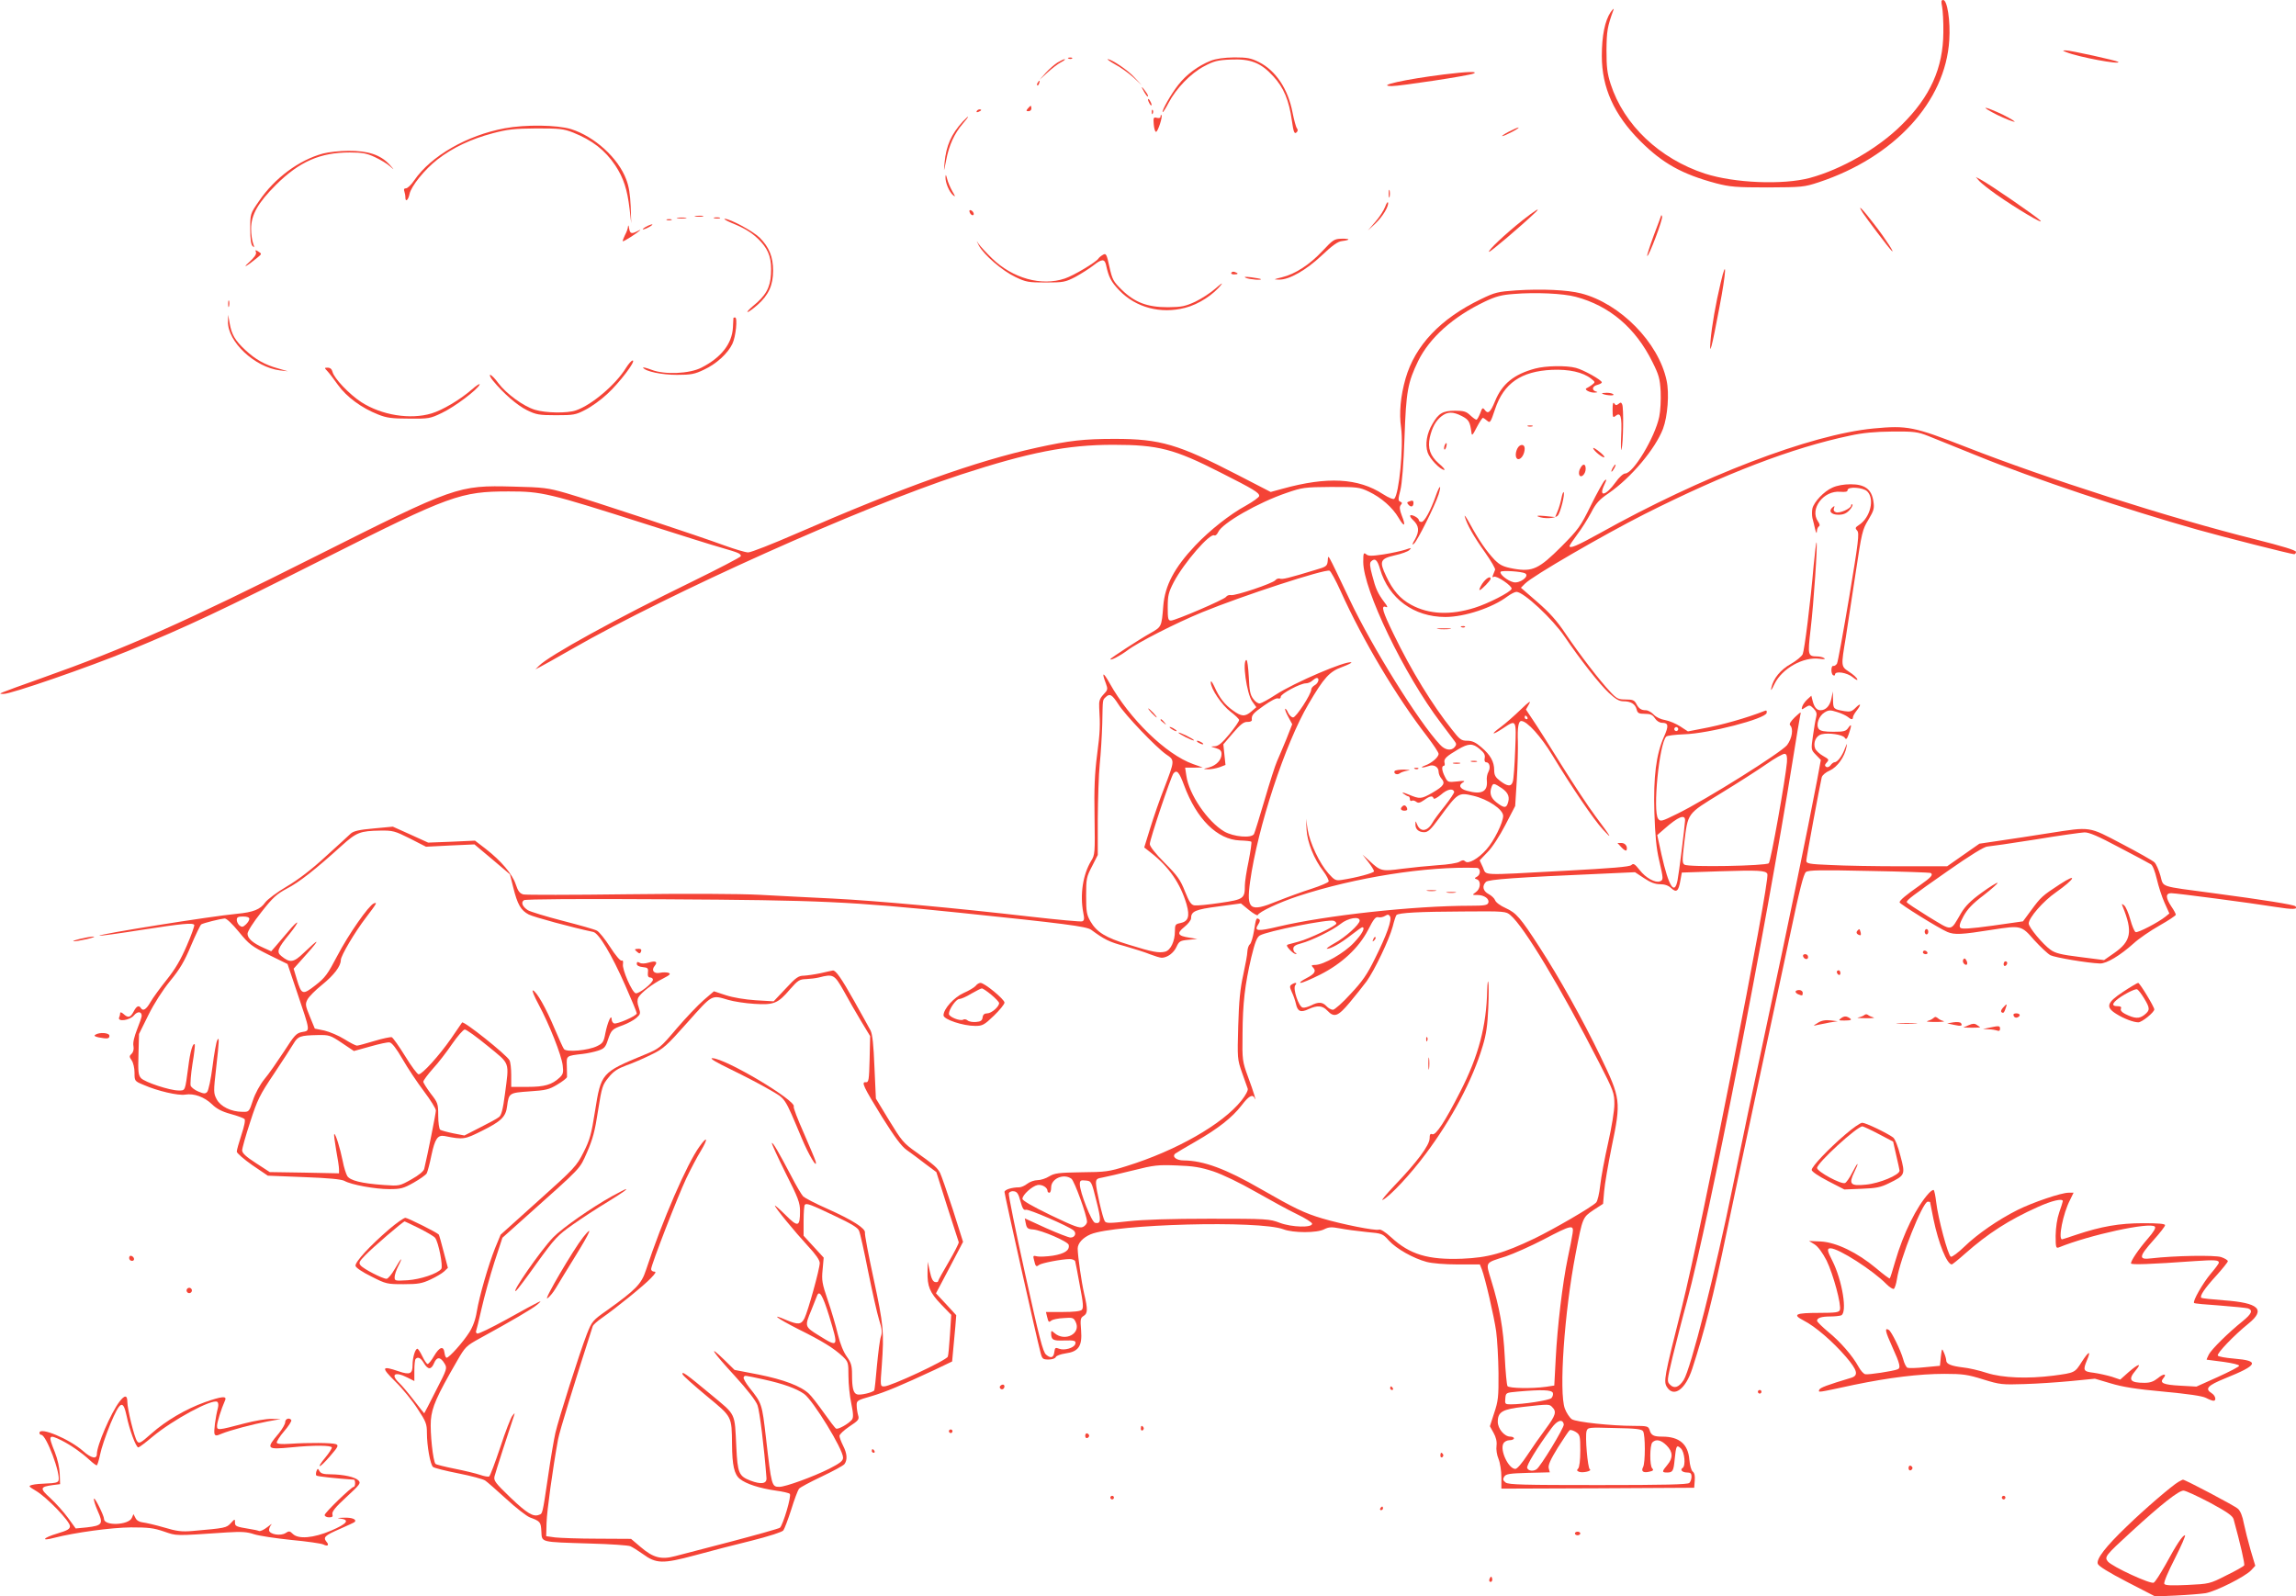 <?xml version="1.0" standalone="no"?>
<!DOCTYPE svg PUBLIC "-//W3C//DTD SVG 20010904//EN"
 "http://www.w3.org/TR/2001/REC-SVG-20010904/DTD/svg10.dtd">
<svg version="1.0" xmlns="http://www.w3.org/2000/svg"
 width="1280pt" height="890pt" viewBox="0 0 1280 890"
 preserveAspectRatio="xMidYMid meet">
<g transform="translate(0,890) scale(0.1,-0.1)"
fill="#f44336" stroke="none">
<path d="M10827 8863 c4 -21 8 -85 7 -143 -1 -199 -73 -360 -234 -518 -130
-129 -333 -246 -510 -294 -151 -40 -420 -29 -585 24 -253 83 -452 271 -526
500 -19 60 -23 93 -23 188 1 107 5 132 39 225 4 11 -3 5 -16 -13 -32 -48 -49
-132 -49 -244 0 -176 68 -328 214 -474 125 -125 233 -185 423 -236 78 -20 110
-23 288 -23 192 1 203 2 285 29 422 140 706 450 727 792 7 107 -11 224 -34
224 -11 0 -12 -8 -6 -37z"/>
<path d="M11520 8609 c66 -27 307 -72 289 -54 -8 7 -269 65 -293 64 -19 0 -19
-1 4 -10z"/>
<path d="M5958 8573 c7 -3 16 -2 19 1 4 3 -2 6 -13 5 -11 0 -14 -3 -6 -6z"/>
<path d="M6749 8561 c-68 -27 -135 -76 -180 -134 -39 -49 -94 -145 -87 -152 2
-2 17 21 33 52 42 80 123 164 197 203 54 29 75 35 149 38 110 5 168 -17 238
-94 58 -63 87 -133 103 -246 9 -64 14 -76 25 -67 9 8 10 15 3 24 -5 6 -16 46
-24 87 -25 132 -94 235 -188 282 -44 22 -65 26 -137 26 -58 -1 -101 -7 -132
-19z"/>
<path d="M5895 8551 c-16 -10 -46 -36 -65 -57 l-35 -39 45 41 c25 23 59 49 75
57 17 9 26 16 20 17 -5 0 -23 -9 -40 -19z"/>
<path d="M6220 8539 c30 -16 75 -49 100 -72 l45 -42 -40 43 c-37 41 -128 102
-150 102 -5 0 15 -14 45 -31z"/>
<path d="M8050 8485 c-216 -27 -383 -64 -291 -65 46 0 431 58 456 70 29 13
-35 11 -165 -5z"/>
<path d="M5785 8439 c-4 -6 -5 -12 -2 -15 2 -3 7 2 10 11 7 17 1 20 -8 4z"/>
<path d="M6369 8405 c17 -33 31 -51 31 -40 0 6 -10 21 -21 35 -13 17 -17 18
-10 5z"/>
<path d="M6400 8345 c0 -5 5 -17 10 -25 5 -8 10 -10 10 -5 0 6 -5 17 -10 25
-5 8 -10 11 -10 5z"/>
<path d="M5730 8295 c-10 -12 -10 -15 4 -15 9 0 16 7 16 15 0 8 -2 15 -4 15
-2 0 -9 -7 -16 -15z"/>
<path d="M11135 8259 c44 -21 87 -38 95 -38 8 0 -21 18 -65 40 -44 21 -87 38
-95 38 -8 0 21 -18 65 -40z"/>
<path d="M5445 8280 c-3 -6 1 -7 9 -4 18 7 21 14 7 14 -6 0 -13 -4 -16 -10z"/>
<path d="M6421 8274 c0 -11 3 -14 6 -6 3 7 2 16 -1 19 -3 4 -6 -2 -5 -13z"/>
<path d="M6470 8251 c0 -9 -8 -11 -21 -8 -18 5 -20 1 -17 -36 2 -23 7 -42 13
-42 10 0 38 86 30 93 -3 3 -5 0 -5 -7z"/>
<path d="M5368 8223 c-65 -71 -93 -135 -102 -229 -5 -58 -5 -57 9 14 16 83 45
147 93 203 38 44 39 53 0 12z"/>
<path d="M2815 8185 c-211 -39 -412 -154 -506 -291 -16 -24 -37 -44 -46 -44
-10 0 -13 -6 -9 -16 3 -9 6 -25 6 -35 0 -28 16 -15 23 19 9 44 85 138 156 193
85 66 187 114 308 146 83 22 120 26 243 27 130 0 151 -2 205 -23 107 -43 178
-98 235 -183 46 -70 67 -133 80 -244 l9 -79 -3 95 c-3 66 -10 112 -25 150 -45
120 -177 239 -307 280 -78 24 -255 26 -369 5z"/>
<path d="M8410 8165 c-25 -13 -40 -24 -35 -24 6 0 30 11 55 24 25 13 41 24 35
24 -5 0 -30 -11 -55 -24z"/>
<path d="M1801 8044 c-134 -36 -270 -137 -357 -265 -49 -71 -49 -71 -49 -155
0 -55 4 -87 13 -96 11 -11 11 -8 3 15 -6 16 -11 52 -11 81 0 79 38 145 139
246 130 129 246 180 411 180 70 0 95 -5 140 -26 30 -14 69 -37 85 -52 25 -22
24 -20 -4 11 -50 54 -120 77 -229 76 -48 0 -111 -7 -141 -15z"/>
<path d="M5271 7912 c-1 -30 21 -83 43 -101 14 -11 12 -6 -5 23 -12 21 -25 52
-29 69 -6 24 -8 27 -9 9z"/>
<path d="M11035 7890 c11 -12 54 -46 95 -75 110 -77 268 -171 245 -145 -19 21
-286 205 -335 230 l-25 13 20 -23z"/>
<path d="M7742 7820 c0 -19 2 -27 5 -17 2 9 2 25 0 35 -3 9 -5 1 -5 -18z"/>
<path d="M7722 7747 c-7 -19 -31 -57 -54 -83 l-42 -49 42 39 c41 39 76 98 70
117 -2 6 -9 -5 -16 -24z"/>
<path d="M10385 7713 c19 -29 141 -191 158 -208 30 -32 -32 65 -93 143 -68 89
-101 122 -65 65z"/>
<path d="M5406 7716 c3 -9 11 -16 16 -16 13 0 5 23 -10 28 -7 2 -10 -2 -6 -12z"/>
<path d="M8488 7672 c-98 -78 -194 -169 -187 -176 4 -5 175 140 259 220 35 34
-5 9 -72 -44z"/>
<path d="M3878 7693 c12 -2 30 -2 40 0 9 3 -1 5 -23 4 -22 0 -30 -2 -17 -4z"/>
<path d="M9261 7699 c-1 -3 -19 -54 -42 -113 -22 -60 -38 -110 -36 -113 8 -7
89 207 83 220 -2 7 -5 9 -5 6z"/>
<path d="M3778 7683 c12 -2 32 -2 45 0 12 2 2 4 -23 4 -25 0 -35 -2 -22 -4z"/>
<path d="M3983 7683 c9 -2 23 -2 30 0 6 3 -1 5 -18 5 -16 0 -22 -2 -12 -5z"/>
<path d="M3718 7673 c6 -2 18 -2 25 0 6 3 1 5 -13 5 -14 0 -19 -2 -12 -5z"/>
<path d="M4081 7656 c77 -31 121 -60 162 -105 45 -50 60 -98 55 -180 -4 -75
-29 -120 -101 -178 -21 -18 -35 -33 -29 -33 5 0 30 18 55 40 62 55 87 110 87
191 0 77 -22 131 -75 184 -37 36 -164 105 -195 105 -8 0 10 -11 41 -24z"/>
<path d="M3501 7637 c0 -10 -8 -32 -17 -48 -8 -17 -14 -32 -12 -34 2 -2 23 10
48 26 51 34 64 47 33 30 -33 -17 -41 -14 -46 17 -2 15 -5 19 -6 9z"/>
<path d="M3600 7635 c-14 -8 -20 -14 -15 -14 6 0 21 6 35 14 14 8 21 14 15 14
-5 0 -21 -6 -35 -14z"/>
<path d="M7373 7501 c-71 -76 -152 -129 -226 -147 -49 -12 -50 -12 -16 -13 56
-1 150 52 239 136 58 55 89 77 112 79 48 6 47 14 -3 13 -41 -1 -48 -6 -106
-68z"/>
<path d="M5457 7531 c28 -52 131 -141 203 -175 60 -29 73 -31 170 -31 98 0
109 2 165 31 33 18 77 46 99 63 48 38 64 39 72 4 15 -69 28 -94 74 -142 92
-96 231 -133 368 -97 74 19 159 74 202 131 8 11 -7 0 -33 -23 -27 -24 -78 -57
-113 -74 -57 -26 -76 -30 -152 -31 -115 0 -185 26 -258 97 -48 47 -53 57 -69
128 -15 70 -19 77 -35 68 -11 -6 -22 -15 -26 -21 -12 -20 -139 -96 -188 -112
-130 -44 -291 1 -406 113 -31 30 -64 66 -74 80 -14 22 -14 20 1 -9z"/>
<path d="M1427 7494 c4 -11 -9 -29 -38 -56 -44 -39 -12 -22 44 24 27 22 27 23
8 35 -17 11 -19 10 -14 -3z"/>
<path d="M9593 7325 c-28 -117 -50 -243 -57 -325 -8 -96 7 -40 49 183 39 202
43 291 8 142z"/>
<path d="M6865 7380 c-4 -6 3 -10 14 -10 25 0 27 6 6 13 -8 4 -17 2 -20 -3z"/>
<path d="M6945 7351 c19 -9 93 -15 84 -7 -2 2 -26 6 -54 10 -34 4 -43 3 -30
-3z"/>
<path d="M8453 7281 c-102 -7 -119 -11 -197 -49 -225 -108 -367 -258 -420
-442 -28 -98 -37 -193 -25 -275 14 -105 -11 -369 -38 -396 -5 -5 -32 6 -63 26
-139 90 -310 99 -560 30 l-66 -18 -184 95 c-331 171 -431 201 -685 201 -171 0
-253 -9 -435 -49 -341 -75 -745 -220 -1343 -480 -131 -57 -250 -104 -266 -104
-15 0 -75 18 -133 39 -138 51 -742 251 -883 292 -102 29 -124 32 -295 36 -307
8 -323 2 -1095 -386 -731 -368 -1062 -515 -1533 -682 -108 -38 -206 -74 -217
-79 -18 -8 -18 -9 5 -9 40 -1 474 149 700 242 327 135 510 221 1095 516 694
350 753 371 1021 371 185 0 219 -8 774 -185 179 -57 365 -116 413 -129 97 -28
107 -33 107 -47 0 -5 -123 -69 -272 -142 -417 -203 -799 -413 -853 -469 l-20
-20 23 12 c13 6 94 52 180 101 547 313 1610 790 2169 973 380 124 593 166 849
166 252 0 340 -23 599 -155 184 -93 215 -112 215 -130 0 -7 -33 -31 -74 -54
-90 -49 -200 -136 -282 -222 -118 -125 -170 -224 -179 -339 -9 -114 -10 -115
-68 -148 -66 -37 -227 -142 -227 -147 0 -10 52 17 94 48 57 44 269 152 417
213 227 93 684 242 711 232 7 -3 35 -54 62 -114 126 -279 312 -590 483 -811
34 -45 63 -88 63 -96 0 -19 -39 -52 -75 -65 -16 -6 -23 -10 -15 -11 8 0 24 4
35 8 27 11 55 -5 55 -31 0 -12 7 -29 16 -39 23 -26 13 -42 -49 -78 -64 -37
-71 -37 -134 -11 -32 13 -41 15 -29 5 11 -8 23 -15 28 -15 4 0 8 -7 8 -16 0
-8 5 -12 10 -9 6 4 17 1 25 -5 11 -9 21 -7 44 9 33 24 48 26 53 10 2 -7 19 2
41 20 35 31 67 38 74 16 1 -5 -22 -40 -51 -77 -30 -37 -63 -81 -72 -98 -28
-47 -67 -50 -84 -6 -9 21 -9 21 -9 0 -1 -27 18 -44 49 -44 21 0 37 15 83 78
105 143 107 145 191 125 81 -19 166 -76 166 -112 0 -37 -52 -142 -94 -188 -45
-51 -101 -82 -117 -66 -9 9 -17 8 -33 -2 -11 -7 -66 -16 -121 -19 -55 -4 -145
-13 -200 -20 -112 -15 -119 -13 -179 43 l-40 36 32 -41 c18 -23 32 -46 32 -52
0 -9 -95 -35 -180 -48 -33 -5 -40 -2 -74 36 -49 55 -104 170 -116 245 l-9 60
3 -61 c4 -71 42 -165 94 -232 18 -24 31 -50 29 -57 -3 -6 -45 -24 -94 -40 -48
-15 -136 -47 -196 -71 -149 -61 -169 -46 -148 109 42 304 196 772 326 992 86
147 117 181 187 206 34 13 57 24 51 26 -30 10 -316 -112 -422 -181 -38 -25
-77 -46 -87 -48 -9 -2 -26 9 -37 25 -17 22 -22 46 -25 122 -3 52 -8 95 -13 95
-25 0 1 -188 32 -231 l23 -32 -28 -24 c-35 -30 -55 -29 -103 6 -46 33 -75 70
-103 133 -13 27 -20 36 -20 23 0 -35 62 -127 110 -163 25 -19 46 -39 48 -46 1
-6 -23 -41 -54 -79 -42 -51 -62 -67 -82 -68 -26 -1 -25 -1 6 -10 24 -7 32 -15
32 -33 0 -33 -28 -63 -70 -75 -35 -9 -35 -9 -6 -10 16 -1 45 5 64 11 l34 13
-6 57 -6 58 54 63 c41 48 59 62 79 62 15 -1 26 4 26 10 -3 27 5 37 66 80 38
27 72 45 80 41 9 -3 15 0 15 9 0 17 109 75 140 75 12 0 28 7 36 15 9 8 20 15
25 15 17 0 9 -29 -11 -40 -11 -6 -20 -17 -20 -25 0 -25 -84 -155 -101 -155 -9
0 -21 12 -28 26 -6 15 -14 24 -16 22 -3 -3 5 -23 17 -45 l22 -41 -33 -84 c-19
-45 -42 -101 -52 -123 -10 -22 -41 -119 -69 -215 -28 -96 -55 -182 -59 -190
-14 -25 -114 -16 -166 14 -93 55 -197 208 -211 310 l-7 46 49 0 49 1 -54 19
c-151 54 -354 252 -465 451 -36 64 -46 64 -21 -1 12 -33 11 -37 -14 -63 -21
-23 -25 -36 -23 -73 6 -99 5 -135 -12 -264 -13 -102 -17 -187 -14 -345 3 -201
2 -212 -19 -245 -46 -76 -63 -187 -44 -288 7 -34 6 -45 -6 -49 -8 -3 -137 9
-286 26 -427 49 -862 89 -1102 101 -121 6 -305 15 -410 21 -115 6 -406 7 -741
3 -302 -4 -562 -4 -576 -1 -21 6 -30 18 -43 57 -19 57 -81 130 -167 197 l-60
46 -131 -6 -130 -5 -99 45 -98 44 -106 -10 c-80 -7 -111 -14 -128 -28 -11 -11
-75 -69 -141 -129 -79 -73 -153 -129 -217 -167 -53 -31 -106 -71 -119 -88 -28
-40 -66 -55 -159 -64 -135 -12 -774 -114 -766 -122 2 -2 107 12 233 32 233 36
288 41 296 28 2 -5 -16 -57 -42 -116 -34 -79 -64 -130 -112 -190 -36 -45 -77
-101 -90 -124 -24 -42 -42 -53 -54 -33 -11 17 -24 11 -40 -20 -18 -34 -31 -37
-57 -13 -10 9 -18 11 -18 5 0 -6 -2 -17 -6 -25 -10 -26 61 -16 83 12 20 24 43
22 43 -3 0 -7 -12 -41 -26 -76 -16 -41 -24 -74 -20 -92 3 -17 0 -33 -10 -43
-14 -13 -14 -17 0 -37 9 -13 16 -43 16 -69 0 -46 0 -47 51 -68 77 -34 194 -61
232 -54 49 8 106 -13 149 -54 25 -25 56 -41 104 -54 37 -10 72 -23 77 -28 6
-6 -1 -40 -17 -88 -14 -43 -26 -85 -26 -94 0 -8 39 -42 86 -75 l87 -59 201 -8
c138 -5 209 -12 226 -21 39 -22 172 -46 250 -46 64 0 79 4 136 36 35 20 68 43
73 52 5 10 17 55 26 100 20 94 35 115 74 108 104 -21 112 -19 206 28 109 54
135 79 142 138 10 74 11 75 125 83 91 6 109 10 155 38 29 17 53 36 54 42 0 5
0 33 -1 62 -2 58 -4 56 90 67 25 3 63 11 84 18 34 11 42 19 55 60 19 56 23 60
84 82 27 10 60 28 74 40 24 21 25 25 14 59 -9 25 -9 42 -2 56 15 26 77 75 137
105 39 20 45 26 31 32 -10 3 -31 4 -48 0 -34 -7 -50 14 -29 39 19 23 5 30 -34
18 -20 -6 -40 -7 -50 -1 -12 7 -16 5 -16 -6 0 -9 12 -16 33 -18 28 -3 32 -6
29 -30 -2 -20 2 -28 13 -28 8 0 15 -6 15 -12 0 -19 -78 -80 -96 -76 -20 4 -77
134 -71 163 2 15 0 22 -8 19 -6 -3 -35 31 -63 75 -29 45 -62 86 -74 92 -12 7
-98 31 -191 55 -93 24 -181 51 -194 59 -31 20 -40 44 -22 56 9 6 314 8 789 5
872 -5 1024 -12 1640 -75 579 -60 707 -76 733 -95 75 -55 101 -68 187 -91 52
-15 116 -35 142 -46 26 -10 55 -19 65 -19 31 1 66 26 82 61 14 31 21 35 66 39
l50 5 -44 7 c-66 10 -73 24 -28 60 20 16 37 38 37 47 0 40 22 50 152 67 l126
17 45 -37 c25 -20 47 -33 49 -28 7 18 120 71 223 105 319 105 719 168 998 158
22 -1 23 -37 1 -49 -15 -8 -15 -10 0 -15 24 -9 20 -53 -6 -71 -22 -16 -22 -16
8 -16 39 0 69 -22 61 -44 -5 -13 -22 -16 -99 -16 -317 0 -808 -54 -1070 -116
-117 -28 -138 -26 -114 11 11 16 12 26 5 30 -15 10 -17 6 -28 -65 -6 -36 -16
-69 -23 -75 -7 -5 -13 -23 -14 -40 0 -16 -11 -75 -23 -130 -17 -76 -24 -145
-28 -285 -5 -181 -5 -186 21 -260 15 -41 29 -82 32 -90 3 -9 -12 -37 -35 -66
-105 -132 -364 -280 -642 -366 -95 -30 -116 -33 -250 -34 -128 -2 -150 -5
-180 -23 -19 -12 -48 -21 -65 -21 -17 0 -43 -9 -57 -20 -14 -11 -34 -20 -45
-20 -41 0 -82 -13 -82 -26 0 -14 180 -818 201 -896 9 -35 13 -38 45 -38 20 0
37 6 40 14 3 7 27 16 54 20 73 10 94 40 87 129 -5 60 -4 69 14 80 23 14 24 35
3 124 -15 66 -35 205 -36 251 0 30 28 61 72 80 136 57 941 79 1075 28 55 -21
187 -21 227 0 26 13 40 14 88 5 31 -6 97 -15 147 -20 89 -8 91 -9 126 -48 42
-46 136 -99 211 -119 30 -8 102 -14 174 -14 l122 0 11 -27 c19 -50 68 -262 80
-346 6 -45 12 -149 13 -232 1 -135 -2 -157 -24 -223 l-24 -74 20 -36 c14 -25
20 -49 17 -73 -3 -20 2 -52 11 -73 9 -22 16 -67 16 -102 l0 -64 538 2 537 3 3
40 c2 25 -1 43 -11 50 -8 6 -16 34 -19 67 -7 86 -56 128 -150 128 -50 0 -63 7
-72 38 -7 20 -13 22 -88 22 -124 0 -320 21 -345 37 -12 8 -30 35 -39 59 -34
90 -3 538 60 864 39 203 39 202 99 243 l54 35 6 70 c3 38 22 149 42 248 53
255 51 268 -63 505 -100 207 -229 438 -340 609 -106 164 -129 190 -188 217
-30 13 -56 33 -59 44 -4 10 -20 26 -36 34 -32 17 -38 45 -15 68 14 14 168 25
656 46 l175 8 50 -33 c36 -24 62 -34 89 -34 27 0 47 -7 63 -22 29 -27 41 -17
51 43 l8 44 209 7 c218 7 260 5 268 -15 15 -42 -370 -1994 -478 -2420 -98
-388 -102 -410 -81 -442 38 -58 103 -11 140 103 69 211 117 401 191 757 31
149 108 511 171 805 63 294 146 684 185 865 51 244 74 333 87 343 14 11 83 12
352 6 184 -3 338 -9 343 -11 16 -10 4 -24 -60 -69 -76 -53 -113 -84 -113 -95
0 -9 219 -145 266 -165 40 -17 79 -15 249 12 161 25 164 25 235 -57 35 -38 76
-77 91 -85 27 -13 204 -43 276 -46 37 -1 112 44 189 113 27 25 91 69 142 98
51 29 92 56 92 61 0 5 -11 26 -25 46 -32 48 -33 74 -1 74 30 0 447 -55 584
-77 94 -15 126 -14 109 4 -9 9 -178 36 -457 73 -307 41 -277 31 -296 98 -9 31
-23 64 -33 74 -9 9 -90 55 -180 102 -190 100 -173 97 -406 61 -88 -14 -212
-33 -275 -42 l-115 -17 -90 -63 -90 -63 -256 0 c-141 0 -317 3 -392 7 -122 5
-137 8 -137 24 0 15 74 414 86 465 3 12 22 28 45 38 42 19 83 76 93 131 5 24
3 22 -9 -9 -16 -43 -42 -76 -58 -76 -5 0 -15 -7 -22 -17 -7 -9 -17 -13 -24 -9
-9 6 -9 12 3 25 14 15 12 18 -20 36 -20 11 -40 30 -45 42 -12 33 5 71 36 79
40 10 118 -2 129 -19 8 -13 13 -8 23 21 17 50 16 61 -3 34 -13 -19 -24 -22
-83 -22 -49 0 -72 4 -81 15 -18 22 -1 73 32 93 23 14 32 14 70 2 24 -7 50 -20
59 -27 19 -16 29 -17 29 -2 0 6 9 22 20 36 28 36 25 47 -5 17 -21 -21 -31 -24
-62 -19 -62 11 -63 12 -64 62 l-1 48 -8 -39 c-8 -41 -31 -66 -61 -66 -21 0
-35 17 -44 53 l-7 28 -23 -21 c-13 -12 -25 -30 -28 -40 -5 -18 -3 -18 18 -4
22 14 25 14 45 -6 17 -17 20 -29 15 -48 -4 -15 -12 -62 -18 -105 -11 -77 -11
-77 17 -106 l27 -28 -21 -114 c-51 -268 -167 -833 -279 -1354 -66 -308 -152
-717 -191 -910 -95 -468 -235 -1021 -274 -1080 -26 -40 -52 -49 -75 -26 -19
19 -18 21 14 157 19 77 54 215 80 309 126 472 436 2059 590 3020 19 121 38
231 41 245 6 24 5 23 -30 -9 -24 -24 -33 -38 -26 -45 19 -19 11 -72 -17 -110
-32 -41 -452 -305 -612 -383 -89 -44 -94 -45 -107 -28 -31 43 6 419 45 458 6
6 51 11 100 13 136 4 453 86 460 119 2 14 -1 16 -15 10 -94 -37 -236 -78 -347
-98 l-77 -15 -43 28 c-23 15 -61 31 -83 35 -25 4 -51 16 -65 31 -12 13 -32 24
-43 24 -27 0 -40 9 -55 38 -10 18 -20 22 -58 22 -41 0 -50 4 -86 43 -58 61
-170 207 -248 322 -49 74 -92 121 -159 179 l-91 79 23 23 c42 43 438 272 667
388 449 226 824 370 1144 437 73 16 140 22 237 23 123 1 141 -2 200 -25 36
-15 160 -64 275 -111 304 -124 834 -301 1225 -411 141 -40 524 -137 540 -137
5 0 10 6 10 13 0 9 -76 32 -227 70 -477 119 -1164 339 -1613 515 -290 113
-325 121 -516 103 -351 -34 -957 -266 -1529 -586 -123 -68 -165 -86 -165 -69
0 3 19 32 43 64 24 31 58 86 77 121 27 53 45 73 98 109 125 86 260 247 303
359 26 69 36 198 20 270 -45 212 -259 429 -476 485 -77 20 -220 26 -362 17z
m332 -36 c188 -50 333 -173 427 -363 36 -72 42 -93 46 -165 2 -46 -1 -109 -8
-141 -24 -115 -145 -316 -190 -316 -10 0 -34 -21 -54 -50 -54 -75 -96 -84 -62
-13 14 30 14 34 2 24 -8 -7 -43 -70 -77 -139 -58 -118 -70 -134 -163 -228
-127 -127 -162 -143 -267 -125 -59 11 -75 19 -106 49 -45 47 -88 109 -136 197
-21 39 -35 59 -31 45 12 -45 51 -113 113 -200 33 -47 59 -91 56 -97 -3 -7 -8
-20 -12 -30 -4 -11 -3 -14 5 -9 15 9 104 -52 99 -67 -5 -18 -132 -83 -207
-106 -134 -42 -254 -37 -353 17 -61 33 -102 80 -139 159 -40 84 -34 98 49 117
36 8 73 21 81 30 13 13 11 13 -24 1 -22 -7 -76 -19 -121 -26 -67 -10 -85 -10
-97 1 -14 11 -16 6 -16 -43 0 -155 228 -628 433 -898 34 -45 68 -90 76 -101
11 -14 11 -21 1 -33 -19 -23 -54 -18 -82 13 -119 127 -378 543 -503 807 -134
281 -119 254 -123 218 -3 -29 -7 -33 -70 -51 -148 -45 -184 -54 -197 -48 -7 2
-19 -1 -25 -9 -15 -18 -224 -88 -247 -83 -10 2 -23 -2 -28 -10 -12 -16 -283
-132 -307 -132 -16 0 -18 10 -18 74 0 65 4 83 34 141 58 109 202 275 226 260
6 -3 15 5 21 18 22 50 223 165 382 219 87 30 100 32 247 33 147 0 158 -1 211
-26 69 -33 132 -88 166 -146 32 -55 42 -48 18 12 -13 34 -14 49 -6 59 9 10 8
15 -3 19 -12 5 -12 14 1 64 9 36 18 147 23 293 9 259 18 306 76 427 64 130
195 247 371 331 63 30 94 38 163 43 120 10 275 3 345 -16z m-1091 -1519 c48
-163 188 -266 364 -266 107 0 263 52 345 114 19 14 42 26 51 26 40 0 201 -150
269 -250 84 -124 194 -265 247 -314 37 -34 57 -46 80 -46 42 0 66 -15 74 -45
5 -21 12 -25 46 -25 31 0 43 -5 56 -25 10 -15 26 -25 40 -25 36 0 38 -17 10
-79 -43 -97 -59 -221 -53 -421 4 -127 11 -200 26 -264 25 -108 25 -112 5 -120
-26 -10 -79 19 -113 63 -27 34 -35 39 -46 28 -9 -10 -111 -18 -371 -32 -484
-26 -435 -28 -457 19 l-18 39 44 46 c26 26 68 91 99 151 l55 106 9 144 c5 80
7 177 6 215 -3 78 3 115 19 115 32 0 110 -86 174 -192 108 -178 230 -358 281
-413 58 -63 47 -44 -42 75 -39 52 -124 181 -189 285 -65 105 -136 217 -158
249 l-40 60 17 30 c13 23 2 16 -46 -30 -35 -34 -85 -78 -112 -98 -59 -43 -49
-48 14 -6 74 49 74 51 67 -122 -3 -84 -9 -163 -13 -175 -8 -30 -29 -29 -71 3
-26 20 -33 32 -33 60 0 47 -21 85 -72 128 -31 27 -51 36 -78 36 -33 0 -42 6
-86 63 -107 134 -226 327 -325 532 -61 125 -72 162 -43 151 12 -5 10 3 -8 26
-37 49 -49 76 -68 150 -13 47 -15 69 -7 77 22 22 36 10 51 -43z m809 -23 c26
-16 -31 -58 -66 -49 -33 8 -79 45 -71 58 6 9 118 2 137 -9z m-2268 -730 c37
-59 210 -240 266 -279 49 -33 49 -32 -11 -189 -24 -60 -58 -159 -77 -220 l-34
-110 38 -30 c101 -79 164 -172 198 -287 19 -68 10 -96 -36 -105 -26 -5 -29 -9
-29 -45 0 -56 -24 -106 -54 -114 -35 -9 -72 -2 -204 39 -129 39 -178 70 -213
130 -21 37 -24 54 -24 143 0 94 2 105 33 164 l32 63 0 201 c1 111 5 248 11
306 6 58 12 159 14 225 3 143 1 130 20 149 22 21 35 13 70 -41z m2280 -73 c3
-5 1 -10 -4 -10 -6 0 -11 5 -11 10 0 6 2 10 4 10 3 0 8 -4 11 -10z m839 -71
c-3 -5 -10 -7 -15 -3 -5 3 -7 10 -3 15 3 5 10 7 15 3 5 -3 7 -10 3 -15z
m-1104 -106 c23 -19 31 -32 27 -50 -3 -14 1 -23 8 -23 19 0 26 -29 13 -53 -7
-12 -11 -34 -9 -49 6 -62 -29 -80 -111 -57 -41 11 -49 32 -20 48 12 7 3 9 -35
4 -49 -5 -52 -5 -67 25 -18 34 -21 62 -7 62 5 0 7 8 4 18 -5 21 10 35 76 74
58 34 82 35 121 1z m1712 -73 c-8 -93 -90 -552 -101 -563 -15 -15 -449 -23
-470 -8 -13 8 -13 24 -2 117 22 175 13 163 203 280 92 56 206 129 255 163 48
34 95 60 103 58 11 -2 14 -14 12 -47z m-3361 -128 c70 -189 185 -303 311 -308
32 -1 61 -4 64 -7 3 -3 -4 -51 -15 -108 -12 -56 -21 -117 -21 -135 0 -74 -6
-79 -137 -98 -66 -10 -130 -16 -143 -14 -19 2 -30 18 -54 78 -25 64 -42 88
-113 159 -52 52 -83 92 -83 105 0 26 118 376 132 394 19 22 32 7 59 -66z
m1772 -17 c37 -26 46 -51 31 -89 -9 -22 -22 -20 -61 10 -32 25 -41 52 -27 88
8 21 13 20 57 -9z m1021 -181 c-2 -37 -35 -300 -42 -333 -17 -85 -49 -34 -89
143 l-24 110 38 33 c80 71 119 86 117 47z m-7109 -99 l90 -46 135 7 135 6 99
-83 99 -84 18 -72 c24 -97 43 -129 87 -152 30 -15 245 -73 359 -97 31 -6 103
-126 179 -299 35 -79 64 -149 64 -155 0 -14 -110 -62 -127 -56 -7 3 -13 13
-13 23 -1 33 -23 -17 -35 -77 -9 -49 -14 -57 -47 -73 -49 -24 -170 -35 -184
-16 -6 8 -29 60 -53 116 -48 114 -99 204 -120 211 -7 2 7 -33 32 -79 59 -110
127 -281 134 -339 5 -40 2 -50 -17 -68 -43 -40 -84 -52 -179 -52 l-91 0 0 66
c0 36 -4 73 -10 83 -16 30 -255 221 -264 210 -1 -2 -29 -42 -61 -89 -66 -95
-161 -200 -181 -200 -7 0 -41 45 -75 101 -34 55 -68 103 -75 106 -7 2 -51 -7
-97 -21 -47 -14 -90 -26 -97 -26 -7 0 -38 16 -70 36 -32 20 -82 41 -111 48
l-54 11 -28 68 c-25 61 -26 69 -13 94 8 16 44 52 80 81 68 55 106 105 106 139
0 24 78 156 141 238 60 79 64 86 43 78 -28 -11 -141 -172 -204 -293 -53 -101
-67 -121 -121 -163 -72 -56 -78 -54 -104 32 l-18 60 74 83 c77 87 70 89 -18 5
-56 -54 -76 -57 -124 -18 -29 23 -22 42 46 125 26 32 44 60 42 62 -3 3 -24
-18 -48 -47 -24 -28 -56 -66 -70 -82 l-27 -31 -42 19 c-61 27 -90 53 -90 79 0
13 32 64 76 119 65 83 86 102 144 133 68 35 157 105 304 238 84 76 104 83 216
85 70 1 81 -2 165 -44z m9530 -50 c88 -46 167 -88 176 -94 10 -5 23 -40 33
-82 9 -39 28 -99 43 -132 l27 -60 -22 -18 c-40 -32 -153 -91 -166 -86 -7 3
-20 35 -30 71 -10 36 -25 71 -34 78 -14 11 -15 10 -8 -7 57 -140 47 -193 -48
-259 l-56 -39 -133 17 c-106 13 -139 21 -166 41 -42 30 -121 124 -121 146 0
32 81 125 152 174 105 74 125 112 22 45 -98 -64 -106 -71 -161 -146 l-45 -61
-169 -24 c-124 -17 -172 -20 -180 -12 -8 8 -4 25 17 64 22 40 50 70 112 117
46 36 81 67 78 70 -3 2 -43 -22 -88 -55 -61 -44 -91 -74 -115 -114 -62 -105
-44 -103 -182 -20 -66 41 -121 77 -121 81 0 12 30 35 229 174 124 87 204 136
220 136 14 1 134 18 266 39 132 22 256 39 275 40 26 1 77 -21 195 -84z m-3394
-378 c75 -63 279 -402 493 -820 82 -160 86 -172 86 -233 0 -37 -15 -128 -35
-217 -19 -84 -39 -190 -44 -236 -5 -46 -15 -89 -23 -96 -27 -27 -236 -148
-343 -200 -174 -83 -258 -107 -404 -113 -189 -7 -291 23 -395 119 -34 31 -60
47 -69 43 -20 -7 -206 30 -317 63 -97 29 -152 55 -340 163 -197 114 -321 159
-431 160 -41 0 -67 21 -47 38 7 5 58 36 113 67 127 73 204 134 256 201 41 54
62 65 73 42 14 -30 -5 34 -36 117 -32 88 -33 94 -31 240 1 171 13 274 49 428
20 82 31 111 47 121 39 24 385 93 413 82 8 -3 14 -10 14 -15 0 -13 -150 -85
-210 -101 -25 -7 -51 -14 -59 -16 -11 -4 -8 -10 9 -29 13 -14 28 -25 34 -24 6
0 5 3 -1 6 -7 2 -13 13 -13 23 0 14 12 22 43 30 60 16 176 73 221 109 41 33
106 44 106 18 0 -21 -81 -94 -140 -126 -30 -17 -49 -31 -42 -31 21 0 74 29
134 76 31 24 59 44 62 44 20 0 -1 -39 -46 -86 -54 -58 -170 -124 -216 -124
-20 0 -23 -3 -14 -12 22 -22 13 -37 -35 -62 -27 -14 -41 -25 -32 -26 10 0 57
20 107 45 122 61 217 150 269 250 30 60 42 75 57 71 10 -3 27 1 37 7 16 10 21
9 28 -2 12 -19 -17 -102 -84 -236 -43 -88 -70 -127 -136 -197 -44 -49 -89 -88
-98 -88 -10 0 -26 9 -36 20 -22 24 -46 25 -86 4 -17 -8 -37 -14 -46 -12 -23 4
-57 107 -42 125 13 15 1 17 -20 4 -12 -8 -12 -14 1 -43 9 -18 19 -48 23 -66 9
-42 27 -49 71 -28 48 22 77 20 104 -9 38 -40 59 -33 125 46 33 40 75 92 94
118 45 63 126 233 145 304 8 33 18 62 21 65 12 13 129 19 370 20 235 2 241 1
266 -21z m-7031 -20 c0 -8 -9 -22 -20 -32 -16 -15 -22 -15 -35 -5 -8 7 -15 21
-15 31 0 15 7 19 35 19 23 0 35 -5 35 -13z m-58 -73 c57 -70 71 -80 167 -128
l104 -51 54 -160 c74 -219 73 -211 28 -219 -33 -6 -43 -17 -102 -109 -37 -56
-85 -126 -109 -154 -25 -31 -51 -79 -64 -118 -21 -64 -22 -65 -58 -64 -64 0
-123 30 -144 70 -18 34 -18 42 -3 174 18 160 18 177 6 155 -5 -8 -17 -73 -26
-145 -9 -71 -23 -136 -30 -143 -10 -11 -18 -11 -49 2 -20 8 -39 23 -43 32 -3
10 1 65 10 122 10 58 15 107 13 109 -11 11 -26 -41 -36 -123 -19 -141 -16
-134 -55 -134 -48 0 -188 46 -209 69 -15 17 -17 36 -14 133 l3 113 52 105 c32
65 79 138 121 190 55 67 80 109 117 198 26 61 52 115 57 118 13 8 106 31 130
33 11 1 43 -30 80 -75z m1387 -636 c127 -104 120 -84 96 -268 -11 -85 -20
-119 -33 -128 -9 -8 -57 -34 -105 -58 l-88 -45 -62 12 c-34 7 -67 16 -73 20
-6 5 -11 40 -11 79 0 66 -2 72 -42 123 -22 30 -41 59 -41 66 0 7 24 39 53 72
30 32 78 95 108 139 30 43 61 79 70 80 9 0 66 -41 128 -92z m-813 17 l67 -45
90 25 c49 14 98 25 109 23 13 -2 38 -34 72 -93 28 -49 82 -130 119 -179 37
-49 67 -97 67 -108 0 -15 -45 -241 -65 -325 -3 -13 -29 -35 -72 -59 -66 -37
-67 -37 -153 -31 -126 9 -188 25 -204 50 -7 12 -19 49 -25 82 -15 74 -41 158
-48 152 -2 -3 3 -43 11 -89 9 -47 16 -95 16 -107 l0 -23 -193 4 -193 3 -77 50
c-56 36 -77 56 -77 71 0 12 20 83 45 159 40 124 53 150 133 269 48 72 97 148
109 168 24 40 36 45 135 47 63 1 70 -1 134 -44z m4858 -716 c53 -18 147 -63
236 -114 81 -46 185 -103 231 -125 46 -22 84 -46 84 -53 0 -23 -113 -20 -180
5 -58 22 -70 23 -390 23 -220 0 -371 -5 -453 -14 -107 -12 -125 -12 -133 0
-12 19 -49 180 -49 212 0 22 5 27 38 32 20 4 96 21 167 39 119 30 140 32 245
28 92 -3 133 -10 204 -33z m-791 -41 c17 -13 87 -206 87 -240 0 -10 -10 -23
-23 -29 -18 -8 -47 2 -180 66 -103 50 -157 81 -157 91 0 22 54 71 85 77 25 4
55 -14 55 -34 0 -5 5 -9 10 -9 6 0 10 13 10 29 0 50 70 80 113 49z m139 -123
c28 -109 27 -130 -7 -123 -19 3 -85 171 -85 215 0 21 4 24 32 21 32 -3 33 -3
60 -113z m-423 -3 c11 -40 18 -51 30 -47 15 5 237 -91 266 -115 18 -15 8 -40
-17 -40 -10 0 -72 24 -137 53 l-118 54 6 -30 c5 -25 11 -30 41 -32 47 -4 194
-67 198 -86 6 -30 -22 -49 -88 -60 -35 -5 -75 -7 -88 -4 -23 6 -24 4 -17 -22
8 -35 12 -38 27 -26 14 11 128 33 172 33 14 0 28 -6 30 -12 2 -7 14 -68 26
-136 19 -97 21 -125 11 -135 -8 -8 -45 -12 -106 -12 l-94 0 6 -25 c8 -33 10
-35 25 -22 7 5 38 12 68 13 49 4 55 2 66 -20 34 -66 -59 -115 -118 -63 -16 14
-18 14 -18 -1 0 -37 10 -43 68 -41 64 2 73 -1 66 -21 -8 -21 -61 -36 -89 -25
-21 8 -24 6 -27 -17 -4 -33 -19 -39 -46 -16 -18 15 -38 94 -117 451 -53 239
-94 441 -91 449 4 8 15 13 28 11 18 -2 26 -14 37 -56z m3078 -179 c-3 -21 -15
-83 -27 -138 -29 -139 -58 -382 -67 -560 l-8 -150 -45 -7 c-78 -11 -208 -9
-216 4 -4 7 -11 80 -15 162 -8 157 -28 274 -76 429 -31 103 -37 94 82 132 44
15 139 57 210 94 158 83 170 85 162 34z m-110 -889 c3 -8 -1 -22 -8 -29 -13
-13 -157 -35 -227 -35 -31 0 -33 2 -30 33 3 32 3 32 68 38 136 12 190 10 197
-7z m-3 -80 c25 -25 19 -45 -37 -121 -30 -40 -76 -106 -103 -147 -29 -44 -56
-76 -66 -76 -38 0 -87 104 -67 141 5 11 21 19 34 19 14 0 25 5 25 10 0 6 -9
10 -20 10 -33 0 -70 44 -70 83 0 55 26 70 143 83 144 16 144 16 161 -2z m64
-96 c3 -17 -130 -236 -152 -250 -19 -13 -46 -9 -52 7 -6 13 53 110 136 223 32
44 62 53 68 20z m442 -38 c13 -20 13 -176 0 -200 -13 -24 2 -34 37 -25 19 4
23 9 14 18 -15 15 -14 130 1 145 20 20 48 14 79 -17 36 -36 37 -70 4 -109 -31
-37 -31 -42 -1 -42 31 0 36 8 42 72 8 79 11 84 34 63 22 -20 29 -98 10 -110
-16 -10 -1 -25 26 -25 18 0 24 -5 24 -23 0 -13 -5 -28 -12 -35 -9 -9 -136 -12
-508 -12 -416 0 -499 2 -516 14 -15 12 -17 18 -8 33 10 15 28 18 133 21 l121
3 -6 23 c-4 17 9 47 51 115 32 50 61 94 66 97 6 3 21 -2 34 -10 23 -15 25 -22
25 -104 0 -54 -5 -93 -12 -100 -9 -9 -7 -13 5 -18 21 -8 75 5 60 14 -12 8 -27
183 -18 213 7 21 11 21 156 17 119 -2 152 -6 159 -18z"/>
<path d="M8558 6845 c-119 -32 -184 -86 -223 -181 -26 -64 -40 -75 -58 -49
-11 14 -14 12 -25 -19 -8 -20 -17 -36 -21 -36 -5 0 -20 11 -35 25 -22 21 -37
25 -84 25 -68 0 -92 -14 -126 -73 -32 -53 -42 -115 -27 -160 12 -36 71 -97 93
-97 6 0 -7 16 -30 35 -49 43 -64 86 -51 146 13 56 33 93 65 118 33 26 64 27
114 1 38 -20 45 -31 53 -90 2 -22 6 -19 30 28 15 28 30 52 34 52 3 0 14 -7 24
-16 16 -14 19 -10 44 65 48 144 145 211 317 219 95 4 172 -13 218 -49 24 -19
24 -20 6 -34 -10 -8 -24 -16 -30 -19 -18 -7 16 -26 44 -25 17 1 19 3 8 6 -26
7 -22 30 7 37 14 4 25 10 25 14 0 13 -102 70 -145 81 -53 14 -168 12 -227 -4z"/>
<path d="M8931 6706 c11 -9 69 -15 64 -6 -3 6 -20 10 -37 10 -17 0 -29 -2 -27
-4z"/>
<path d="M8990 6616 c0 -41 2 -47 15 -36 30 25 38 1 33 -109 -3 -58 -1 -92 2
-76 10 38 12 228 4 249 -5 13 -9 14 -21 4 -11 -9 -16 -9 -24 3 -6 9 -9 -2 -9
-35z"/>
<path d="M8518 6523 c6 -2 18 -2 25 0 6 3 1 5 -13 5 -14 0 -19 -2 -12 -5z"/>
<path d="M8053 6415 c-3 -9 -3 -18 -1 -21 3 -3 8 4 11 16 6 23 -1 27 -10 5z"/>
<path d="M8460 6401 c-15 -28 -12 -61 5 -61 17 0 35 30 35 59 0 26 -26 27 -40
2z"/>
<path d="M8882 6400 c5 -16 56 -56 62 -49 3 3 -11 18 -31 33 -20 16 -34 23
-31 16z"/>
<path d="M8810 6289 c-7 -11 -9 -27 -6 -36 9 -22 36 3 36 33 0 30 -16 31 -30
3z"/>
<path d="M8990 6290 c-6 -11 -8 -20 -6 -20 3 0 10 9 16 20 6 11 8 20 6 20 -3
0 -10 -9 -16 -20z"/>
<path d="M8005 6137 c-29 -83 -64 -147 -80 -147 -8 0 -15 4 -15 10 0 12 -40
34 -48 26 -3 -4 4 -15 16 -26 33 -31 36 -61 11 -106 -17 -29 -19 -36 -6 -25
18 14 117 212 137 274 18 59 6 54 -15 -6z"/>
<path d="M8705 6123 c-4 -21 -13 -53 -21 -72 l-14 -34 -58 6 c-34 3 -49 2 -37
-3 33 -14 93 -11 109 5 15 15 42 122 33 131 -2 3 -8 -12 -12 -33z"/>
<path d="M7853 6103 c-10 -3 -10 -7 0 -18 14 -15 27 -10 27 11 0 14 -6 16 -27
7z"/>
<path d="M8263 5645 c-12 -19 -19 -35 -14 -35 9 0 61 53 61 63 0 19 -27 2 -47
-28z"/>
<path d="M8148 5403 c7 -3 16 -2 19 1 4 3 -2 6 -13 5 -11 0 -14 -3 -6 -6z"/>
<path d="M8018 5393 c17 -2 47 -2 65 0 17 2 3 4 -33 4 -36 0 -50 -2 -32 -4z"/>
<path d="M9041 4174 c13 -14 25 -20 27 -14 7 20 -7 40 -29 40 l-22 0 24 -26z"/>
<path d="M8203 4653 c9 -2 23 -2 30 0 6 3 -1 5 -18 5 -16 0 -22 -2 -12 -5z"/>
<path d="M8103 4643 c9 -2 25 -2 35 0 9 3 1 5 -18 5 -19 0 -27 -2 -17 -5z"/>
<path d="M7656 3663 c-6 -14 -5 -15 5 -6 7 7 10 15 7 18 -3 3 -9 -2 -12 -12z"/>
<path d="M8291 3380 c-4 -199 -48 -368 -151 -568 -83 -163 -135 -243 -155
-236 -11 5 -15 -1 -15 -23 0 -38 -72 -134 -195 -262 -49 -52 -79 -88 -66 -81
41 21 155 143 238 255 147 196 263 414 319 603 20 65 27 118 31 212 3 69 3
134 0 145 -2 11 -5 -9 -6 -45z"/>
<path d="M7951 3104 c0 -11 3 -14 6 -6 3 7 2 16 -1 19 -3 4 -6 -2 -5 -13z"/>
<path d="M7963 2970 c0 -30 2 -43 4 -27 2 15 2 39 0 55 -2 15 -4 2 -4 -28z"/>
<path d="M1272 7205 c0 -16 2 -22 5 -12 2 9 2 23 0 30 -3 6 -5 -1 -5 -18z"/>
<path d="M1271 7107 c-3 -111 148 -254 289 -272 l45 -5 -52 15 c-77 21 -129
51 -185 103 -58 54 -77 87 -88 151 l-8 46 -1 -38z"/>
<path d="M4089 7128 c0 -2 -2 -26 -3 -54 -5 -91 -66 -168 -176 -224 -66 -34
-205 -40 -277 -12 -29 11 -51 16 -48 12 13 -21 104 -40 189 -40 79 0 99 4 151
29 69 32 133 91 158 144 19 39 30 147 15 147 -4 0 -8 -1 -9 -2z"/>
<path d="M3490 6849 c-57 -93 -191 -207 -279 -237 -48 -17 -168 -15 -228 3
-64 19 -161 90 -205 149 -18 25 -38 45 -45 46 -6 0 1 -15 15 -32 58 -71 135
-138 190 -165 51 -25 67 -28 162 -28 97 0 110 2 163 30 32 16 87 55 122 88 67
61 163 187 142 187 -7 0 -23 -19 -37 -41z"/>
<path d="M1823 6833 c10 -10 37 -45 61 -79 48 -67 132 -129 224 -165 47 -19
77 -23 172 -23 110 -1 118 0 184 32 70 33 199 130 210 158 3 8 -17 -4 -44 -28
-67 -58 -164 -115 -224 -133 -119 -36 -279 -10 -392 63 -66 43 -151 132 -160
168 -4 16 -13 24 -27 24 -19 0 -19 -1 -4 -17z"/>
<path d="M10215 6181 c-46 -20 -102 -79 -111 -116 -3 -14 -3 -38 0 -53 4 -15
11 -43 15 -62 6 -23 9 -27 10 -13 0 12 6 25 11 28 7 4 5 14 -5 28 -48 69 31
174 125 165 28 -2 40 0 40 9 0 22 87 16 110 -7 42 -42 17 -145 -45 -186 -23
-15 -24 -19 -11 -33 12 -14 7 -60 -45 -371 -33 -195 -63 -362 -68 -370 -5 -8
-14 -14 -20 -13 -14 4 -15 -44 -1 -52 6 -3 10 -1 10 4 0 22 68 11 99 -15 18
-15 29 -19 25 -11 -3 9 -23 27 -45 41 -46 31 -46 29 -19 191 10 66 35 228 55
360 34 227 38 243 71 297 31 52 34 63 28 103 -10 67 -47 95 -127 95 -38 0 -77
-7 -102 -19z"/>
<path d="M10320 6082 c0 -17 -65 -46 -85 -38 -11 4 -15 12 -11 22 5 14 4 15
-8 5 -24 -20 -8 -41 33 -41 27 0 44 7 61 25 13 14 20 28 17 32 -4 3 -7 1 -7
-5z"/>
<path d="M10111 5748 c-18 -210 -51 -471 -61 -495 -5 -12 -35 -37 -65 -54 -59
-33 -99 -82 -110 -134 -5 -21 1 -14 18 22 42 86 160 152 250 140 27 -4 36 -2
26 4 -7 5 -25 9 -39 9 -51 1 -53 5 -36 151 17 143 40 479 33 485 -2 2 -9 -55
-16 -128z"/>
<path d="M6420 4925 c13 -14 26 -25 28 -25 3 0 -5 11 -18 25 -13 14 -26 25
-28 25 -3 0 5 -11 18 -25z"/>
<path d="M6470 4886 c0 -2 8 -10 18 -17 15 -13 16 -12 3 4 -13 16 -21 21 -21
13z"/>
<path d="M6520 4846 c0 -3 9 -10 20 -16 11 -6 20 -8 20 -6 0 3 -9 10 -20 16
-11 6 -20 8 -20 6z"/>
<path d="M6570 4815 c0 -7 81 -47 86 -43 2 3 -17 14 -41 26 -25 12 -45 20 -45
17z"/>
<path d="M6680 4760 c8 -5 20 -10 25 -10 6 0 3 5 -5 10 -8 5 -19 10 -25 10 -5
0 -3 -5 5 -10z"/>
<path d="M7888 4613 c7 -3 16 -2 19 1 4 3 -2 6 -13 5 -11 0 -14 -3 -6 -6z"/>
<path d="M7775 4601 c-8 -14 14 -24 28 -13 7 6 26 12 42 15 22 3 17 4 -17 6
-26 0 -49 -3 -53 -8z"/>
<path d="M7817 4403 c-13 -12 -7 -23 13 -23 13 0 18 5 14 15 -7 16 -17 19 -27
8z"/>
<path d="M7958 3933 c12 -2 32 -2 45 0 12 2 2 4 -23 4 -25 0 -35 -2 -22 -4z"/>
<path d="M8068 3923 c12 -2 32 -2 45 0 12 2 2 4 -23 4 -25 0 -35 -2 -22 -4z"/>
<path d="M10357 3713 c-11 -10 -8 -20 7 -26 10 -4 12 0 9 14 -6 21 -7 22 -16
12z"/>
<path d="M10730 3705 c0 -8 5 -15 10 -15 6 0 10 7 10 15 0 8 -4 15 -10 15 -5
0 -10 -7 -10 -15z"/>
<path d="M445 3665 c-67 -17 -36 -18 40 -1 33 8 49 14 35 14 -14 0 -47 -6 -75
-13z"/>
<path d="M3540 3606 c0 -2 6 -9 14 -15 10 -9 15 -8 20 4 4 10 -1 15 -14 15
-11 0 -20 -2 -20 -4z"/>
<path d="M10720 3590 c0 -5 7 -10 16 -10 8 0 12 5 9 10 -3 6 -10 10 -16 10 -5
0 -9 -4 -9 -10z"/>
<path d="M10052 3568 c6 -18 28 -21 28 -4 0 9 -7 16 -16 16 -9 0 -14 -5 -12
-12z"/>
<path d="M10945 3550 c-4 -6 -2 -17 4 -23 15 -15 25 -2 13 19 -7 12 -11 13
-17 4z"/>
<path d="M11170 3524 c0 -8 5 -12 10 -9 6 3 10 10 10 16 0 5 -4 9 -10 9 -5 0
-10 -7 -10 -16z"/>
<path d="M4575 3474 c-33 -7 -75 -13 -94 -14 -29 0 -44 -10 -101 -72 l-67 -71
-100 6 c-60 4 -126 15 -166 28 l-67 22 -57 -49 c-31 -27 -99 -98 -151 -159
-92 -108 -95 -111 -180 -146 -239 -99 -241 -101 -275 -315 -20 -128 -29 -160
-64 -229 -39 -77 -50 -89 -252 -270 l-210 -189 -31 -75 c-38 -96 -87 -265
-102 -354 -7 -44 -22 -85 -42 -116 -35 -55 -112 -141 -126 -141 -5 0 -10 12
-12 28 -5 40 -28 33 -58 -18 -14 -25 -31 -45 -36 -45 -5 0 -18 19 -29 42 -11
23 -23 42 -28 43 -12 0 -27 -48 -27 -91 0 -49 -15 -56 -77 -35 -96 33 -100 23
-20 -56 41 -40 97 -109 125 -153 47 -71 52 -85 52 -134 0 -73 19 -178 34 -190
7 -6 71 -22 142 -36 71 -14 138 -32 149 -40 11 -7 64 -54 118 -103 54 -50 113
-95 130 -102 59 -22 62 -25 65 -78 4 -63 -12 -59 271 -68 113 -3 214 -10 225
-15 12 -5 42 -24 69 -43 75 -55 111 -56 290 -8 84 23 226 60 317 82 92 23 170
48 177 57 6 8 26 60 44 116 17 56 37 108 43 116 6 8 63 38 126 68 63 30 121
61 128 70 17 24 15 58 -8 103 -11 22 -20 46 -20 54 0 9 25 32 56 53 50 33 55
39 48 62 -4 14 -8 39 -8 54 -1 28 3 30 80 52 79 23 165 59 356 148 l96 46 6
65 c3 36 9 95 12 130 l5 63 -56 61 -57 61 76 144 75 143 -57 180 c-32 98 -64
190 -71 204 -16 30 -32 44 -133 116 -71 50 -82 64 -151 177 l-74 122 -8 175
c-5 125 -11 183 -22 205 -9 16 -49 90 -91 164 -72 128 -103 172 -119 170 -5
-1 -35 -7 -68 -15z m130 -101 c27 -49 70 -125 97 -169 l49 -81 -3 -129 c-3
-117 -5 -129 -21 -128 -27 3 -15 -23 91 -195 70 -111 107 -162 137 -183 22
-15 68 -50 102 -76 l63 -47 60 -190 c34 -104 63 -195 65 -201 1 -6 -24 -55
-56 -110 -32 -54 -59 -103 -59 -107 0 -5 -8 -7 -17 -5 -12 2 -21 20 -29 58
l-12 55 -1 -55 c-2 -82 12 -116 75 -182 l57 -59 -7 -110 c-4 -61 -9 -116 -12
-123 -8 -21 -319 -166 -355 -166 -22 0 -22 1 -13 118 13 185 10 223 -45 479
-29 134 -51 250 -49 260 4 24 -70 71 -211 134 -64 28 -123 59 -133 68 -9 9
-40 61 -68 116 -68 129 -101 187 -107 182 -2 -3 32 -77 76 -166 71 -140 81
-167 81 -213 0 -89 -11 -92 -80 -23 -33 33 -60 56 -60 53 0 -11 112 -147 183
-224 45 -48 67 -80 67 -96 0 -33 -66 -270 -85 -308 -18 -36 -36 -37 -101 -10
-94 41 -53 10 67 -51 135 -67 196 -105 247 -152 31 -30 32 -34 32 -109 0 -44
7 -113 16 -154 12 -58 12 -79 3 -90 -19 -23 -78 -56 -88 -49 -6 3 -36 43 -68
88 -32 45 -69 93 -83 106 -45 43 -141 79 -280 107 l-135 26 -57 56 c-98 95
-64 43 57 -88 73 -80 119 -140 128 -165 12 -32 37 -235 50 -405 3 -33 -29 -38
-90 -15 -64 25 -71 42 -78 185 -10 199 1 176 -143 296 -136 113 -165 134 -156
110 3 -7 63 -61 133 -119 144 -119 140 -111 142 -271 1 -115 12 -167 44 -192
35 -28 110 -52 200 -65 38 -5 73 -13 78 -18 11 -11 -38 -174 -55 -189 -7 -5
-128 -39 -268 -76 -140 -36 -282 -73 -315 -82 -78 -21 -123 -10 -194 51 l-53
45 -186 1 c-103 0 -209 4 -237 7 l-50 7 2 75 c2 66 34 299 64 464 8 45 90 311
194 633 3 7 26 28 51 45 76 53 236 182 273 222 26 27 31 36 18 36 -9 0 -17 6
-17 14 0 23 149 407 196 506 25 52 61 121 81 153 42 70 37 87 -7 25 -69 -94
-209 -416 -299 -690 -25 -77 -57 -109 -213 -221 -86 -60 -88 -64 -117 -137
-40 -103 -157 -471 -175 -550 -8 -36 -27 -146 -41 -245 -31 -209 -30 -204 -50
-211 -32 -13 -68 9 -160 97 -84 81 -94 94 -88 118 5 21 83 263 108 336 6 19 6
20 -9 1 -8 -10 -39 -89 -67 -175 -29 -86 -56 -159 -62 -163 -6 -3 -28 1 -51 9
-23 8 -86 23 -141 34 -55 11 -103 23 -107 27 -14 14 -31 174 -26 244 6 72 31
131 145 328 47 82 52 86 128 128 177 97 292 164 320 188 39 33 28 28 -172 -83
-84 -46 -157 -82 -163 -78 -6 3 -8 10 -6 13 2 4 16 61 31 127 15 66 47 182 71
257 l45 137 122 109 c330 295 306 270 350 368 31 71 44 118 61 231 21 133 25
145 59 186 27 34 51 49 99 67 35 12 97 39 137 59 69 33 86 48 204 181 141 158
132 153 227 125 30 -9 96 -19 145 -22 110 -7 132 2 200 82 43 49 52 55 89 56
22 1 55 5 71 9 81 21 87 17 140 -77z m-48 -1254 c87 -41 126 -64 132 -81 6
-13 29 -115 51 -228 23 -113 50 -234 61 -269 16 -50 18 -70 10 -93 -6 -16 -15
-89 -22 -161 -6 -73 -13 -135 -15 -139 -8 -12 -80 -29 -97 -22 -20 7 -27 36
-27 110 0 50 -5 66 -29 100 -18 25 -37 70 -50 124 -11 47 -36 132 -56 190 -32
94 -35 112 -29 171 l6 67 -56 61 -56 61 0 83 c0 46 3 87 7 90 10 10 34 1 170
-64z m-35 -555 c54 -178 54 -179 -57 -110 -79 49 -80 50 -42 141 13 33 27 68
31 78 13 38 32 7 68 -109z m-2259 -264 c23 -38 41 -38 57 0 15 36 35 36 58 -2
16 -26 15 -30 -48 -152 -35 -69 -64 -126 -65 -126 -1 0 -27 33 -58 73 -30 39
-67 83 -81 96 -51 48 -25 66 44 31 l40 -20 0 58 c0 32 3 62 7 65 13 14 29 6
46 -23z m1894 -91 c109 -24 182 -50 226 -81 50 -36 217 -308 217 -355 0 -18
-15 -30 -77 -62 -90 -45 -244 -101 -278 -101 -43 0 -44 5 -75 275 -22 189 -22
190 -92 278 -21 27 -36 53 -32 58 7 12 -1 12 111 -12z"/>
<path d="M4075 2937 c72 -35 168 -85 214 -112 93 -54 82 -37 180 -270 39 -94
90 -179 78 -130 -3 11 -33 82 -66 158 -34 76 -59 142 -56 147 19 31 -382 270
-454 270 -17 0 19 -22 104 -63z"/>
<path d="M3411 2230 c-110 -61 -277 -177 -327 -229 -69 -71 -241 -319 -207
-298 6 4 59 74 117 156 100 138 114 153 199 213 51 36 138 93 195 127 87 54
112 72 100 71 -2 0 -36 -18 -77 -40z"/>
<path d="M3251 2002 c-56 -71 -221 -353 -200 -341 11 6 32 31 47 56 15 25 64
106 110 180 84 136 101 177 43 105z"/>
<path d="M10240 3481 c0 -6 5 -13 10 -16 6 -3 10 1 10 9 0 9 -4 16 -10 16 -5
0 -10 -4 -10 -9z"/>
<path d="M5439 3403 c-8 -9 -38 -27 -66 -39 -54 -24 -113 -89 -113 -125 0 -23
109 -59 177 -59 40 0 50 5 104 57 32 31 59 64 59 73 0 18 -111 110 -134 110
-7 0 -20 -7 -27 -17z m87 -49 c24 -20 44 -41 44 -47 0 -20 -43 -57 -66 -57
-16 0 -24 -7 -26 -22 -2 -18 -11 -24 -36 -26 -18 -2 -40 2 -47 8 -8 7 -19 9
-25 5 -17 -10 -80 15 -80 32 0 26 40 83 58 83 9 0 40 13 67 30 28 16 54 29 58
29 5 1 29 -15 53 -35z"/>
<path d="M11836 3370 c-91 -60 -99 -85 -38 -123 41 -26 96 -47 123 -47 20 0
89 56 89 72 0 14 -81 148 -90 148 -4 0 -42 -22 -84 -50z m117 -36 c34 -56 34
-67 1 -93 -28 -22 -54 -21 -107 6 -18 9 -27 20 -23 29 4 10 -2 14 -19 14 -29
0 -32 11 -7 33 29 26 104 66 116 61 6 -2 24 -25 39 -50z"/>
<path d="M10010 3371 c0 -5 7 -12 16 -15 22 -9 24 -8 24 9 0 8 -9 15 -20 15
-11 0 -20 -4 -20 -9z"/>
<path d="M11166 3281 c-10 -11 -13 -21 -7 -25 10 -7 14 -3 24 27 8 22 4 22
-17 -2z"/>
<path d="M10394 3241 c-5 -5 -20 -11 -34 -14 -14 -2 4 -4 40 -4 36 -1 56 2 45
4 -11 3 -25 9 -31 14 -6 5 -14 5 -20 0z"/>
<path d="M11226 3236 c3 -8 12 -12 20 -9 21 8 17 23 -6 23 -13 0 -18 -5 -14
-14z"/>
<path d="M10265 3224 c-17 -13 -16 -14 18 -14 41 0 46 5 19 19 -12 6 -23 5
-37 -5z"/>
<path d="M10775 3221 c-6 -5 -19 -11 -30 -14 -11 -3 9 -5 45 -5 36 0 56 2 45
5 -11 3 -24 9 -29 14 -6 5 -13 9 -16 9 -3 0 -10 -4 -15 -9z"/>
<path d="M10134 3197 c-28 -17 -28 -18 -4 -12 14 3 45 9 70 14 l45 7 -41 5
c-28 3 -50 -1 -70 -14z"/>
<path d="M10890 3200 l-35 -6 38 -8 c40 -9 50 -6 39 10 -4 5 -23 7 -42 4z"/>
<path d="M10583 3193 c26 -2 68 -2 95 0 26 2 4 3 -48 3 -52 0 -74 -1 -47 -3z"/>
<path d="M10975 3184 l-30 -13 49 -1 c27 0 47 1 45 3 -2 1 -11 8 -19 13 -11 8
-23 8 -45 -2z"/>
<path d="M11090 3170 l-35 -7 32 -2 c17 0 38 -4 47 -7 11 -4 16 -1 16 10 0 17
-5 18 -60 6z"/>
<path d="M532 3131 c-10 -6 -4 -10 18 -15 48 -9 60 -8 60 9 0 17 -55 21 -78 6z"/>
<path d="M10289 2576 c-95 -81 -189 -180 -189 -199 0 -9 39 -35 91 -62 l91
-47 97 4 c80 3 106 8 152 31 90 44 92 47 64 151 -14 55 -30 95 -41 104 -34 25
-153 82 -172 82 -11 0 -52 -29 -93 -64z m185 1 l80 -42 17 -75 c10 -41 18 -81
19 -87 0 -24 -112 -71 -188 -78 -87 -9 -97 3 -64 71 12 24 20 44 17 44 -3 0
-16 -23 -30 -50 -14 -28 -32 -53 -39 -56 -22 -9 -156 64 -156 84 0 28 223 232
253 232 6 -1 48 -20 91 -43z"/>
<path d="M10753 2247 c-68 -74 -142 -223 -188 -382 -14 -49 -27 -91 -30 -93
-2 -2 -37 24 -77 58 -103 86 -220 143 -306 148 l-67 3 31 -19 c20 -13 44 -46
67 -90 37 -76 84 -249 74 -276 -5 -13 -23 -16 -114 -16 -135 0 -153 -9 -87
-43 64 -33 160 -115 235 -202 64 -75 72 -104 29 -117 -133 -40 -174 -55 -178
-67 -5 -16 -15 -17 195 28 194 40 362 61 503 61 103 0 130 -4 216 -31 94 -29
106 -30 229 -26 72 2 189 10 262 17 l132 13 88 -26 c66 -20 140 -32 294 -46
137 -13 216 -24 237 -35 17 -9 36 -16 42 -16 18 0 11 29 -10 42 -40 25 -23 43
75 83 184 74 195 98 50 110 -47 4 -88 11 -91 17 -7 11 90 113 172 179 96 78
57 115 -137 129 -66 5 -123 11 -127 14 -10 10 19 53 84 124 35 39 64 75 64 80
0 6 -17 16 -37 23 -36 12 -262 8 -390 -7 -72 -9 -70 9 12 101 36 40 65 77 65
84 0 8 -38 11 -122 11 -132 0 -234 -18 -372 -64 -42 -14 -78 -26 -80 -26 -23
0 5 144 44 219 l20 41 -28 0 c-41 0 -200 -54 -284 -96 -108 -54 -225 -135
-296 -204 -35 -34 -69 -59 -76 -57 -16 6 -72 217 -82 305 -4 34 -10 64 -14 67
-4 2 -16 -6 -27 -18z m747 -44 c-1 -5 -9 -33 -20 -63 -12 -35 -19 -82 -20
-129 0 -66 2 -72 18 -66 169 69 508 143 535 116 7 -7 -6 -29 -40 -68 -51 -59
-93 -121 -93 -137 0 -9 107 -5 360 13 106 7 130 6 130 -9 0 -5 -20 -32 -44
-60 -45 -53 -104 -156 -94 -165 2 -3 67 -9 144 -14 76 -6 147 -13 157 -16 28
-11 20 -30 -30 -71 -80 -64 -174 -157 -189 -186 -8 -16 -13 -28 -12 -29 2 0
44 -6 93 -12 50 -7 89 -16 88 -22 0 -5 -54 -33 -120 -63 l-118 -53 -89 5 c-95
5 -118 15 -96 41 23 27 2 28 -30 1 -24 -19 -43 -26 -75 -26 -81 0 -93 17 -49
69 37 44 15 38 -40 -10 l-46 -41 -47 16 c-27 8 -72 18 -100 22 -59 7 -62 13
-38 71 24 56 10 51 -30 -11 -38 -60 -38 -60 -158 -76 -143 -18 -282 -13 -370
15 -42 14 -103 28 -135 31 -65 8 -92 19 -92 39 0 7 -5 26 -12 42 -12 28 -12
27 -18 -22 l-5 -50 -84 -8 c-46 -5 -89 -6 -97 -3 -7 3 -18 24 -24 48 -14 50
-65 154 -80 163 -25 15 -20 -8 19 -94 44 -97 49 -119 29 -126 -25 -10 -163
-31 -179 -27 -9 1 -26 20 -38 42 -34 62 -103 141 -170 195 -33 28 -61 55 -61
61 0 16 24 24 75 24 24 0 50 3 59 6 36 14 7 194 -49 305 -29 56 -31 69 -10 69
45 0 237 -123 312 -200 17 -17 36 -29 41 -26 5 3 13 27 17 53 17 114 144 433
172 433 7 0 13 -1 13 -2 0 -2 9 -45 19 -96 28 -135 75 -251 102 -252 3 0 37
27 75 61 127 112 243 187 404 259 79 36 140 50 140 33z"/>
<path d="M2169 2046 c-107 -92 -191 -183 -187 -204 2 -10 37 -34 88 -59 82
-42 88 -43 180 -43 81 0 103 4 150 26 30 14 64 34 76 45 l21 20 -24 91 c-13
51 -25 93 -27 95 -13 13 -173 93 -186 93 -9 0 -50 -29 -91 -64z m169 5 c43
-22 83 -45 88 -53 19 -25 45 -159 34 -173 -22 -27 -116 -58 -187 -63 -70 -4
-73 -4 -73 17 0 12 9 40 20 61 30 59 17 48 -19 -15 -17 -30 -38 -55 -46 -55
-22 0 -129 55 -145 75 -11 14 -8 21 26 56 41 43 211 189 220 189 2 0 39 -18
82 -39z"/>
<path d="M720 1886 c0 -9 7 -16 16 -16 17 0 14 22 -4 28 -7 2 -12 -3 -12 -12z"/>
<path d="M1040 1705 c0 -8 7 -15 15 -15 8 0 15 7 15 15 0 8 -7 15 -15 15 -8 0
-15 -7 -15 -15z"/>
<path d="M5575 1171 c-6 -11 9 -23 19 -14 9 9 7 23 -3 23 -6 0 -12 -4 -16 -9z"/>
<path d="M7750 1160 c0 -5 5 -10 11 -10 5 0 7 5 4 10 -3 6 -8 10 -11 10 -2 0
-4 -4 -4 -10z"/>
<path d="M9800 1140 c0 -5 5 -10 10 -10 6 0 10 5 10 10 0 6 -4 10 -10 10 -5 0
-10 -4 -10 -10z"/>
<path d="M666 1085 c-48 -63 -126 -244 -126 -292 0 -30 -31 -24 -76 16 -77 68
-244 138 -244 102 0 -6 4 -11 10 -11 28 0 110 -219 96 -256 -4 -10 -23 -14
-63 -15 -32 -1 -69 -4 -83 -8 -23 -6 -22 -8 20 -33 60 -35 190 -170 190 -197
0 -16 -13 -24 -70 -41 -81 -24 -96 -45 -17 -24 113 29 316 57 427 58 96 0 126
-3 184 -23 74 -25 53 -25 352 -5 82 5 111 3 150 -10 27 -9 121 -23 208 -32 87
-8 168 -20 178 -25 25 -13 35 -4 18 15 -20 25 -9 35 74 71 43 19 80 36 83 39
14 14 -14 26 -60 24 -36 -1 -42 -2 -19 -5 54 -7 37 -29 -52 -67 -99 -42 -183
-49 -214 -18 -16 16 -21 17 -39 5 -28 -19 -93 -8 -93 16 0 9 6 23 13 31 6 7
-3 1 -22 -14 -19 -15 -40 -25 -47 -22 -7 3 -30 8 -51 11 -78 13 -83 15 -83 37
0 20 -1 20 -23 -4 -25 -27 -30 -28 -214 -44 -59 -5 -87 -2 -160 20 -48 14
-101 26 -118 28 -18 2 -34 11 -40 25 l-11 21 -9 -21 c-18 -41 -155 -46 -155
-6 0 18 -52 123 -56 113 -3 -6 7 -37 21 -69 32 -71 26 -81 -61 -91 l-62 -6
-42 58 c-24 33 -68 82 -98 110 -62 56 -60 64 13 74 l40 5 -2 57 c-1 33 -12 83
-27 121 -39 96 -36 102 37 66 53 -27 113 -69 155 -108 18 -17 37 -31 41 -31 4
0 12 27 19 60 6 32 32 109 57 170 55 130 71 138 91 45 15 -75 52 -175 65 -175
5 0 41 27 80 60 113 94 331 212 360 194 6 -3 8 -18 4 -33 -14 -54 -24 -132
-19 -146 5 -11 11 -11 39 1 48 20 174 53 258 69 l72 13 -51 1 c-28 1 -96 -11
-150 -25 -152 -40 -154 -40 -154 -13 1 21 22 90 45 142 11 25 -19 22 -113 -11
-106 -38 -217 -103 -298 -175 -61 -54 -69 -58 -80 -42 -15 20 -54 179 -54 218
0 40 -15 40 -44 2z"/>
<path d="M1590 971 c0 -11 -16 -38 -35 -62 -74 -87 -70 -92 67 -79 129 13 228
12 228 -1 0 -6 -16 -31 -36 -55 -56 -68 -34 -63 25 6 46 53 50 61 34 68 -21 8
-155 9 -257 2 -46 -3 -70 -1 -73 6 -2 6 16 35 41 64 25 29 43 57 40 62 -10 16
-34 8 -34 -11z"/>
<path d="M6360 934 c0 -8 5 -12 10 -9 6 4 8 11 5 16 -9 14 -15 11 -15 -7z"/>
<path d="M5290 920 c0 -5 5 -10 10 -10 6 0 10 5 10 10 0 6 -4 10 -10 10 -5 0
-10 -4 -10 -10z"/>
<path d="M6050 895 c0 -9 5 -15 11 -13 6 2 11 8 11 13 0 5 -5 11 -11 13 -6 2
-11 -4 -11 -13z"/>
<path d="M4860 810 c0 -5 5 -10 11 -10 5 0 7 5 4 10 -3 6 -8 10 -11 10 -2 0
-4 -4 -4 -10z"/>
<path d="M8030 784 c0 -8 5 -12 10 -9 6 4 8 11 5 16 -9 14 -15 11 -15 -7z"/>
<path d="M10640 715 c0 -9 5 -15 11 -13 6 2 11 8 11 13 0 5 -5 11 -11 13 -6 2
-11 -4 -11 -13z"/>
<path d="M1764 697 c-3 -10 -4 -21 0 -24 5 -5 108 -16 209 -23 9 0 9 -40 -1
-40 -13 0 -162 -144 -162 -157 0 -7 11 -13 24 -13 19 0 23 4 19 18 -3 14 18
40 78 95 77 71 82 78 67 93 -19 19 -82 33 -155 34 -39 0 -54 4 -62 18 -9 16
-10 16 -17 -1z"/>
<path d="M12145 638 c-35 -20 -187 -150 -288 -248 -119 -114 -171 -182 -162
-209 4 -13 61 -48 163 -101 l157 -81 115 5 c63 3 138 9 165 13 58 10 221 92
255 128 l23 25 -26 87 c-14 49 -31 116 -38 150 -7 39 -19 69 -33 81 -18 17
-294 162 -306 162 -3 0 -14 -6 -25 -12z m175 -116 c96 -52 126 -73 132 -92 38
-139 64 -251 59 -258 -3 -5 -48 -31 -100 -56 -92 -47 -95 -47 -216 -53 -89 -4
-124 -3 -129 6 -5 7 21 68 59 142 36 71 61 129 56 129 -13 0 -46 -49 -109
-165 -28 -49 -56 -94 -65 -99 -16 -11 -232 89 -256 118 -20 25 -14 33 129 164
170 156 267 232 293 231 12 0 78 -31 147 -67z"/>
<path d="M6190 550 c0 -5 5 -10 10 -10 6 0 10 5 10 10 0 6 -4 10 -10 10 -5 0
-10 -4 -10 -10z"/>
<path d="M11160 550 c0 -5 5 -10 10 -10 6 0 10 5 10 10 0 6 -4 10 -10 10 -5 0
-10 -4 -10 -10z"/>
<path d="M7695 490 c-3 -5 -1 -10 4 -10 6 0 11 5 11 10 0 6 -2 10 -4 10 -3 0
-8 -4 -11 -10z"/>
<path d="M8780 350 c0 -5 7 -10 15 -10 8 0 15 5 15 10 0 6 -7 10 -15 10 -8 0
-15 -4 -15 -10z"/>
<path d="M8306 101 c-4 -7 -5 -15 -2 -18 9 -9 19 4 14 18 -4 11 -6 11 -12 0z"/>
</g>
</svg>
